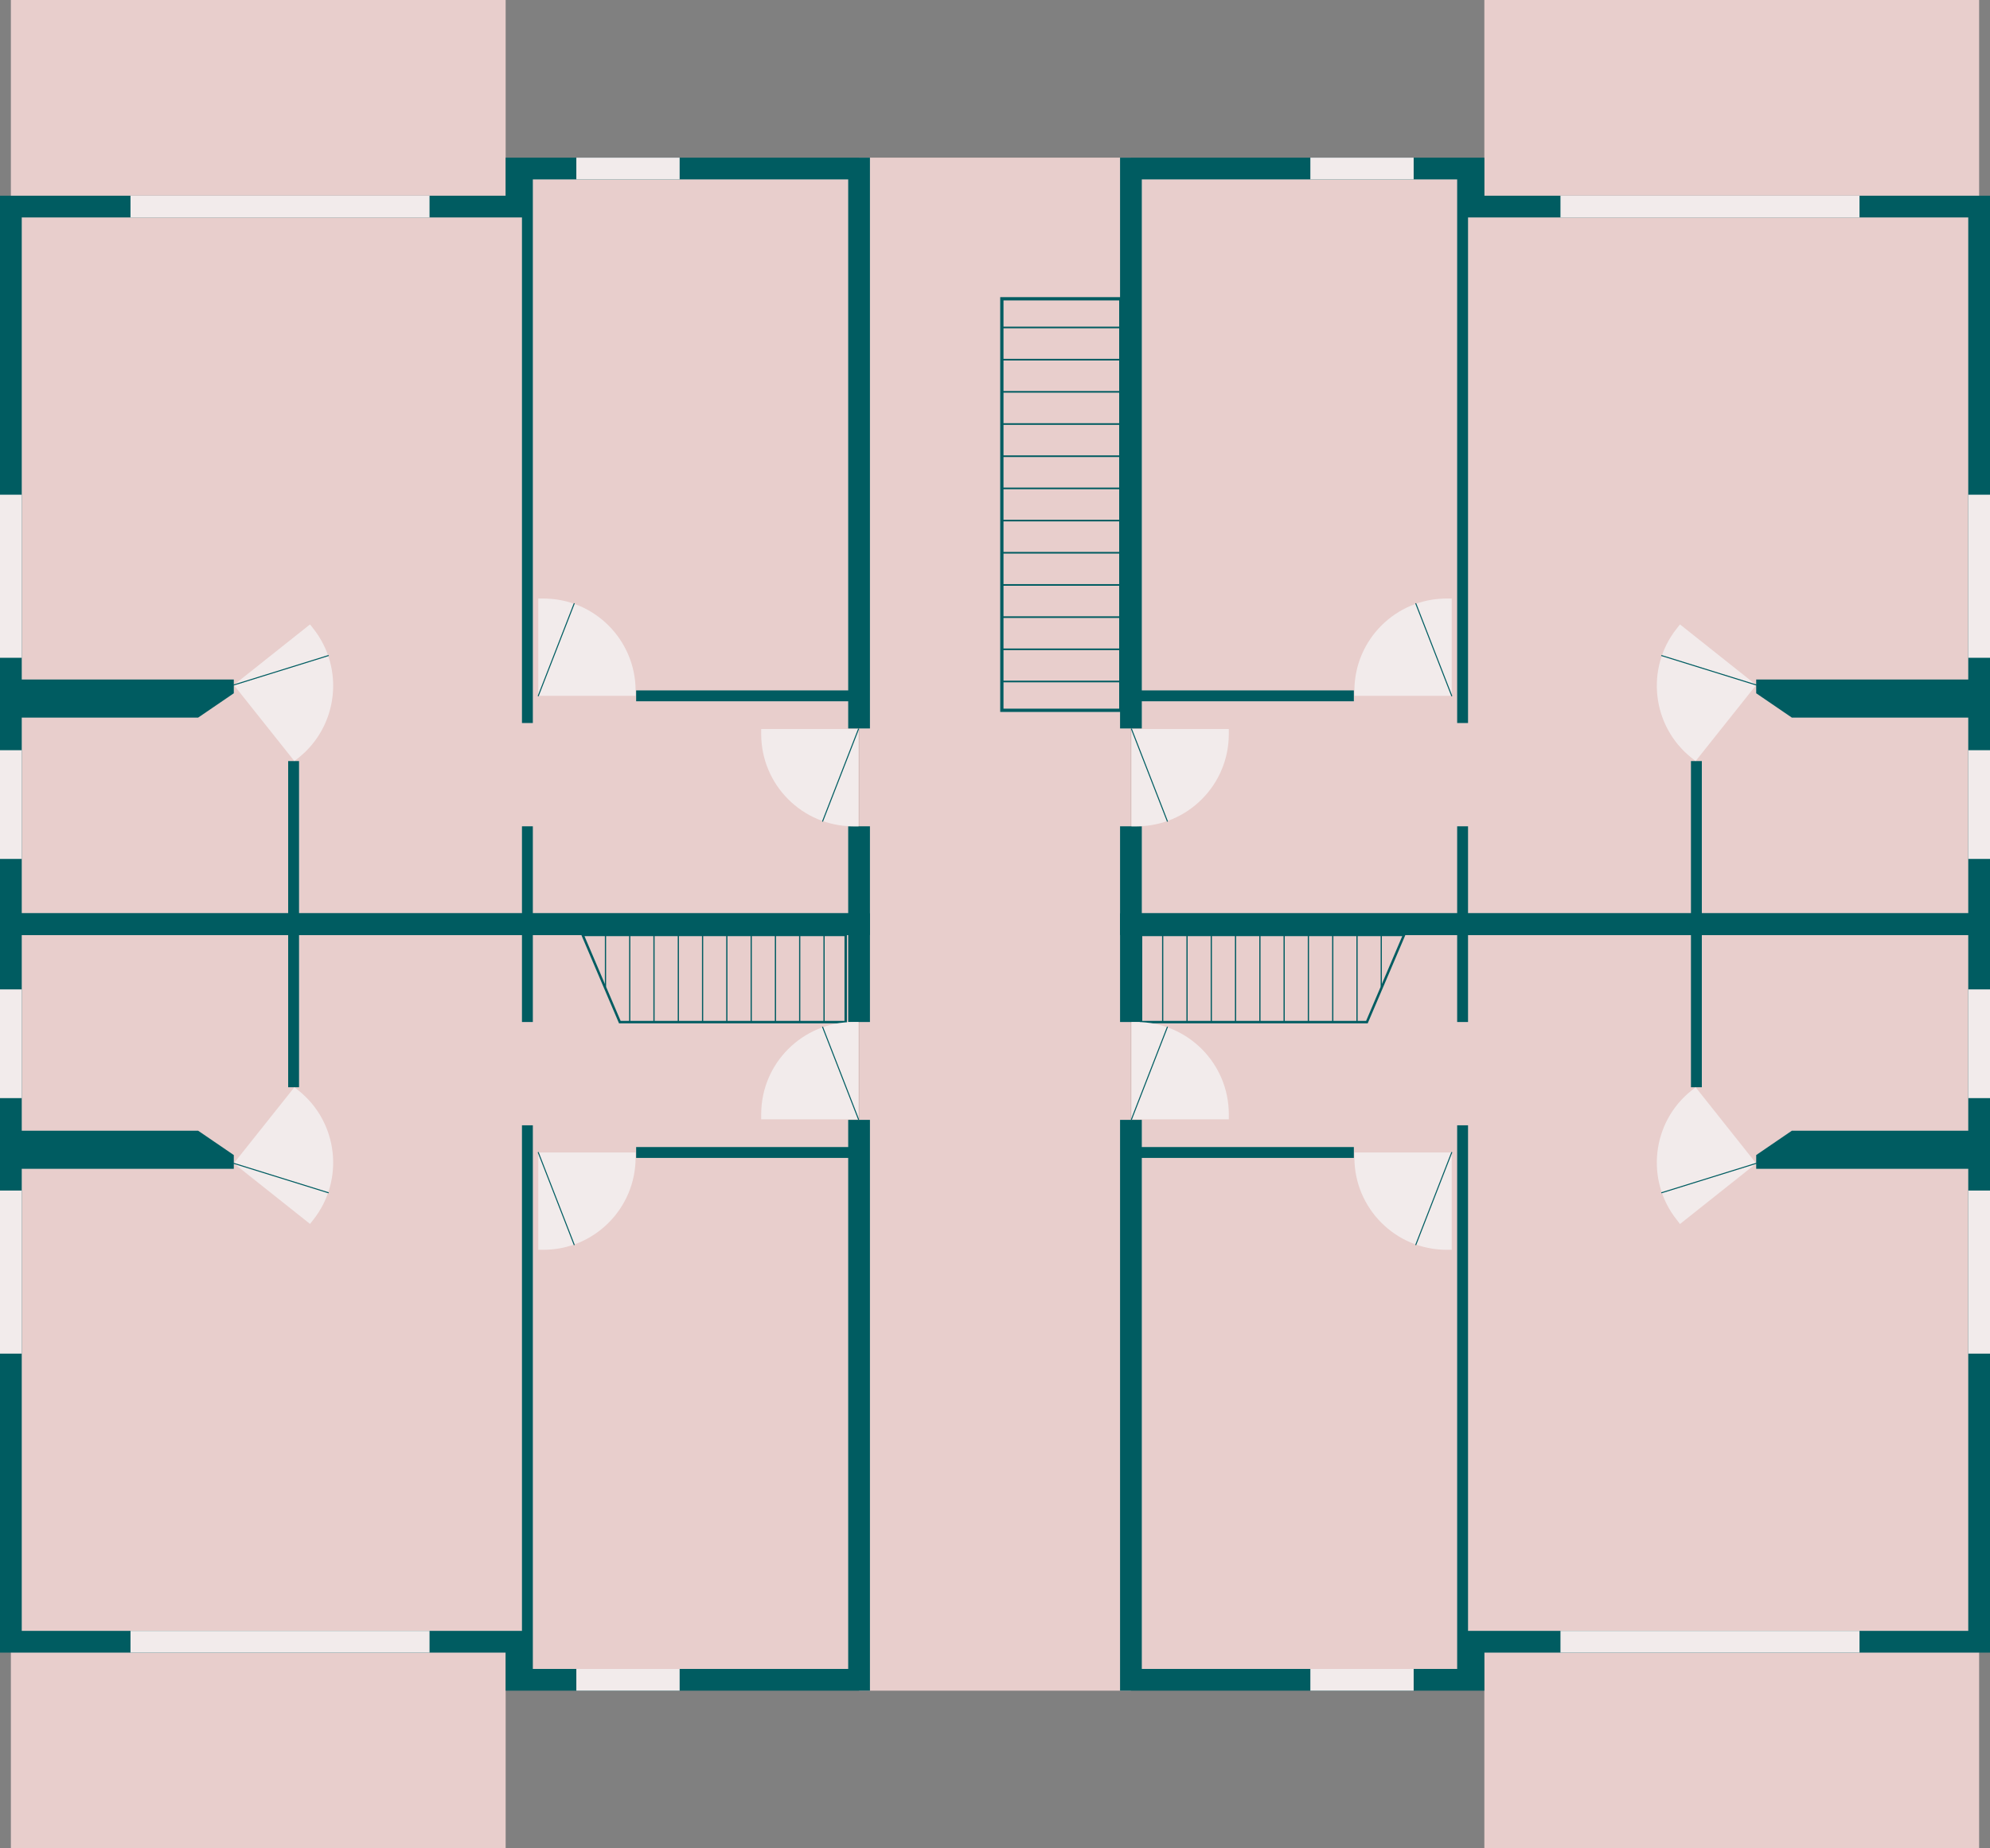 <?xml version="1.0" encoding="utf-8"?>
<!-- Generator: Adobe Illustrator 24.2.0, SVG Export Plug-In . SVG Version: 6.00 Build 0)  -->
<svg version="1.1" xmlns="http://www.w3.org/2000/svg" xmlns:xlink="http://www.w3.org/1999/xlink" x="0px" y="0px" width="1830px"
	 height="1700px" viewBox="0 0 1830 1700" enable-background="new 0 0 1830 1700" xml:space="preserve">
<rect x="0" y="0" width="1830" height="1700" fill="#808080" stroke="none"/>
<g id="plans">
</g>
<g id="house">
	<rect x="790" y="145" fill="#E8CECC" width="250" height="1410"/>
	
		<rect x="921.3" y="274.8" fill="#E8CECC" stroke="#005C61" stroke-width="3.011" stroke-miterlimit="10" width="109.4" height="378.5"/>
	<line fill="none" stroke="#005C61" stroke-width="1.505" stroke-miterlimit="10" x1="921.3" y1="301.2" x2="1030.7" y2="301.2"/>
	<line fill="none" stroke="#005C61" stroke-width="1.505" stroke-miterlimit="10" x1="921.3" y1="330.8" x2="1030.7" y2="330.8"/>
	<line fill="none" stroke="#005C61" stroke-width="1.505" stroke-miterlimit="10" x1="921.3" y1="360.4" x2="1030.7" y2="360.4"/>
	<line fill="none" stroke="#005C61" stroke-width="1.505" stroke-miterlimit="10" x1="921.3" y1="390" x2="1030.7" y2="390"/>
	<line fill="none" stroke="#005C61" stroke-width="1.505" stroke-miterlimit="10" x1="921.3" y1="419.6" x2="1030.7" y2="419.6"/>
	<line fill="none" stroke="#005C61" stroke-width="1.505" stroke-miterlimit="10" x1="921.3" y1="449.2" x2="1030.7" y2="449.2"/>
	<line fill="none" stroke="#005C61" stroke-width="1.505" stroke-miterlimit="10" x1="921.3" y1="478.8" x2="1030.7" y2="478.8"/>
	<line fill="none" stroke="#005C61" stroke-width="1.505" stroke-miterlimit="10" x1="921.3" y1="508.4" x2="1030.7" y2="508.4"/>
	<line fill="none" stroke="#005C61" stroke-width="1.505" stroke-miterlimit="10" x1="921.3" y1="538" x2="1030.7" y2="538"/>
	<line fill="none" stroke="#005C61" stroke-width="1.505" stroke-miterlimit="10" x1="921.3" y1="567.6" x2="1030.7" y2="567.6"/>
	<line fill="none" stroke="#005C61" stroke-width="1.505" stroke-miterlimit="10" x1="921.3" y1="597.2" x2="1030.7" y2="597.2"/>
	<line fill="none" stroke="#005C61" stroke-width="1.505" stroke-miterlimit="10" x1="921.3" y1="626.8" x2="1030.7" y2="626.8"/>
</g>
<g id="floor">
	<rect x="1365" y="0" fill="#E8CECC" width="455" height="190"/>
	<polygon fill="#E8CECC" points="1355,190 1355,155 1040,155 1040,850 1345,850 1355,850 1820,850 1820,190 	"/>
	<rect x="10" y="1510" transform="matrix(-1 -1.224647e-16 1.224647e-16 -1 475 3210)" fill="#E8CECC" width="455" height="190"/>
	<polygon fill="#E8CECC" points="475,1510 475,1545 790,1545 790,850 485,850 475,850 10,850 10,1510 	"/>
	<rect x="10" y="0" transform="matrix(-1 -4.374779e-11 4.374779e-11 -1 475 190)" fill="#E8CECC" width="455" height="190"/>
	<polygon fill="#E8CECC" points="475,190 475,155 790,155 790,850 485,850 475,850 10,850 10,190 	"/>
	<rect x="1365" y="1510" fill="#E8CECC" width="455" height="190"/>
	<polygon fill="#E8CECC" points="1355,1510 1355,1545 1040,1545 1040,850 1345,850 1355,850 1820,850 1820,1510 	"/>
</g>
<g id="interior">
	<polygon fill="#E8CECC" stroke="#005C61" stroke-width="2.238" stroke-miterlimit="10" points="1257,940.1 1291.2,859.9 
		1049.3,859.9 1049.3,940.1 	"/>
	<line fill="none" stroke="#005C61" stroke-width="1.119" stroke-miterlimit="10" x1="1069.2" y1="859.9" x2="1069.2" y2="940.1"/>
	<line fill="none" stroke="#005C61" stroke-width="1.119" stroke-miterlimit="10" x1="1091.6" y1="859.9" x2="1091.6" y2="940.1"/>
	<line fill="none" stroke="#005C61" stroke-width="1.119" stroke-miterlimit="10" x1="1113.9" y1="859.9" x2="1113.9" y2="940.1"/>
	<line fill="none" stroke="#005C61" stroke-width="1.119" stroke-miterlimit="10" x1="1136.2" y1="859.9" x2="1136.2" y2="940.1"/>
	<line fill="none" stroke="#005C61" stroke-width="1.119" stroke-miterlimit="10" x1="1158.6" y1="859.9" x2="1158.6" y2="940.1"/>
	<line fill="none" stroke="#005C61" stroke-width="1.119" stroke-miterlimit="10" x1="1180.9" y1="859.9" x2="1180.9" y2="940.1"/>
	<line fill="none" stroke="#005C61" stroke-width="1.119" stroke-miterlimit="10" x1="1203.2" y1="859.9" x2="1203.2" y2="940.5"/>
	<line fill="none" stroke="#005C61" stroke-width="1.119" stroke-miterlimit="10" x1="1225.6" y1="859.9" x2="1225.6" y2="940.5"/>
	<line fill="none" stroke="#005C61" stroke-width="1.119" stroke-miterlimit="10" x1="1247.9" y1="859.9" x2="1247.9" y2="940"/>
	<line fill="none" stroke="#005C61" stroke-width="1.119" stroke-miterlimit="10" x1="1270.2" y1="859.9" x2="1270.2" y2="907.5"/>
	<polygon fill="#E8CECC" stroke="#005C61" stroke-width="2.238" stroke-miterlimit="10" points="570,940.1 535.8,859.9 
		777.7,859.9 777.7,940.1 	"/>
	<line fill="none" stroke="#005C61" stroke-width="1.119" stroke-miterlimit="10" x1="757.8" y1="859.9" x2="757.8" y2="940.1"/>
	<line fill="none" stroke="#005C61" stroke-width="1.119" stroke-miterlimit="10" x1="735.4" y1="859.9" x2="735.4" y2="940.1"/>
	<line fill="none" stroke="#005C61" stroke-width="1.119" stroke-miterlimit="10" x1="713.1" y1="859.9" x2="713.1" y2="940.1"/>
	<line fill="none" stroke="#005C61" stroke-width="1.119" stroke-miterlimit="10" x1="690.8" y1="859.9" x2="690.8" y2="940.1"/>
	<line fill="none" stroke="#005C61" stroke-width="1.119" stroke-miterlimit="10" x1="668.4" y1="859.9" x2="668.4" y2="940.1"/>
	<line fill="none" stroke="#005C61" stroke-width="1.119" stroke-miterlimit="10" x1="646.1" y1="859.9" x2="646.1" y2="940.1"/>
	<line fill="none" stroke="#005C61" stroke-width="1.119" stroke-miterlimit="10" x1="623.8" y1="859.9" x2="623.8" y2="940.5"/>
	<line fill="none" stroke="#005C61" stroke-width="1.119" stroke-miterlimit="10" x1="601.4" y1="859.9" x2="601.4" y2="940.5"/>
	<line fill="none" stroke="#005C61" stroke-width="1.119" stroke-miterlimit="10" x1="579.1" y1="859.9" x2="579.1" y2="940"/>
	<line fill="none" stroke="#005C61" stroke-width="1.119" stroke-miterlimit="10" x1="556.8" y1="859.9" x2="556.8" y2="907.5"/>
</g>
<g id="walls">
	<polyline fill="none" stroke="#005C61" stroke-width="20" stroke-miterlimit="10" points="1040,670 1040,155 1355,155 1355,190 
		1820,190 1820,850 1040,850 1040,760 	"/>
	<line fill="none" stroke="#005C61" stroke-width="10" stroke-miterlimit="10" x1="1560" y1="700" x2="1560" y2="850"/>
	<line fill="none" stroke="#005C61" stroke-width="10" stroke-miterlimit="10" x1="1345" y1="850" x2="1345" y2="760"/>
	<line fill="none" stroke="#005C61" stroke-width="10" stroke-miterlimit="10" x1="1345" y1="665" x2="1345" y2="155"/>
	<line fill="none" stroke="#005C61" stroke-width="10" stroke-miterlimit="10" x1="1040" y1="640" x2="1245" y2="640"/>
	<polygon fill="#005C61" stroke="#005C61" stroke-width="10" stroke-miterlimit="10" points="1620,635 1649.3,655 1820,655 
		1820,630 1620,630 	"/>
	<polyline fill="none" stroke="#005C61" stroke-width="20" stroke-miterlimit="10" points="790,1030 790,1545 475,1545 475,1510 
		10,1510 10,850 790,850 790,940 	"/>
	<line fill="none" stroke="#005C61" stroke-width="10" stroke-miterlimit="10" x1="270" y1="1000" x2="270" y2="850"/>
	<line fill="none" stroke="#005C61" stroke-width="10" stroke-miterlimit="10" x1="485" y1="850" x2="485" y2="940"/>
	<line fill="none" stroke="#005C61" stroke-width="10" stroke-miterlimit="10" x1="485" y1="1035" x2="485" y2="1545"/>
	<line fill="none" stroke="#005C61" stroke-width="10" stroke-miterlimit="10" x1="790" y1="1060" x2="585" y2="1060"/>
	<polygon fill="#005C61" stroke="#005C61" stroke-width="10" stroke-miterlimit="10" points="210,1065 180.7,1045 10,1045 10,1070 
		210,1070 	"/>
	<polyline fill="none" stroke="#005C61" stroke-width="20" stroke-miterlimit="10" points="790,670 790,155 475,155 475,190 10,190 
		10,850 790,850 790,760 	"/>
	<line fill="none" stroke="#005C61" stroke-width="10" stroke-miterlimit="10" x1="270" y1="700" x2="270" y2="850"/>
	<line fill="none" stroke="#005C61" stroke-width="10" stroke-miterlimit="10" x1="485" y1="850" x2="485" y2="760"/>
	<line fill="none" stroke="#005C61" stroke-width="10" stroke-miterlimit="10" x1="485" y1="665" x2="485" y2="155"/>
	<line fill="none" stroke="#005C61" stroke-width="10" stroke-miterlimit="10" x1="790" y1="640" x2="585" y2="640"/>
	<polygon fill="#005C61" stroke="#005C61" stroke-width="10" stroke-miterlimit="10" points="210,635 180.7,655 10,655 10,630 
		210,630 	"/>
	<polyline fill="none" stroke="#005C61" stroke-width="20" stroke-miterlimit="10" points="1040,1030 1040,1545 1355,1545 
		1355,1510 1820,1510 1820,850 1040,850 1040,940 	"/>
	<line fill="none" stroke="#005C61" stroke-width="10" stroke-miterlimit="10" x1="1560" y1="1000" x2="1560" y2="850"/>
	<line fill="none" stroke="#005C61" stroke-width="10" stroke-miterlimit="10" x1="1345" y1="850" x2="1345" y2="940"/>
	<line fill="none" stroke="#005C61" stroke-width="10" stroke-miterlimit="10" x1="1345" y1="1035" x2="1345" y2="1545"/>
	<line fill="none" stroke="#005C61" stroke-width="10" stroke-miterlimit="10" x1="1040" y1="1060" x2="1245" y2="1060"/>
	<polygon fill="#005C61" stroke="#005C61" stroke-width="10" stroke-miterlimit="10" points="1620,1065 1649.3,1045 1820,1045 
		1820,1070 1620,1070 	"/>
</g>
<g id="doors">
	<path fill="#F2EBEB" d="M1045.2,760c46.8,0,84.8-38,84.8-84.8v-4.7h-89.5V760H1045.2z"/>
	
		<line fill="none" stroke="#005C61" stroke-width="0.942" stroke-linecap="round" stroke-miterlimit="10" x1="1040.5" y1="670.5" x2="1073.5" y2="755.3"/>
	<path fill="#F2EBEB" d="M1330.3,550.5c-46.8,0-84.8,38-84.8,84.8v4.7h89.5v-89.5H1330.3z"/>
	
		<line fill="none" stroke="#005C61" stroke-width="0.942" stroke-linecap="round" stroke-miterlimit="10" x1="1335" y1="640" x2="1302" y2="555.2"/>
	<path fill="#F2EBEB" d="M1542,578c-29.1,36.6-23,90,13.6,119.1l3.7,2.9L1615,630l-70.1-55.7L1542,578z"/>
	
		<line fill="none" stroke="#005C61" stroke-width="0.942" stroke-linecap="round" stroke-miterlimit="10" x1="1615" y1="630" x2="1528.1" y2="603"/>
	<path fill="#F2EBEB" d="M784.8,940c-46.8,0-84.8,38-84.8,84.8v4.7h89.5V940H784.8z"/>
	
		<line fill="none" stroke="#005C61" stroke-width="0.942" stroke-linecap="round" stroke-miterlimit="10" x1="789.5" y1="1029.5" x2="756.5" y2="944.7"/>
	<path fill="#F2EBEB" d="M499.7,1149.5c46.8,0,84.8-38,84.8-84.8v-4.7H495v89.5H499.7z"/>
	
		<line fill="none" stroke="#005C61" stroke-width="0.942" stroke-linecap="round" stroke-miterlimit="10" x1="495" y1="1060" x2="528" y2="1144.8"/>
	<path fill="#F2EBEB" d="M288,1122c29.1-36.6,23-90-13.6-119.1l-3.7-2.9L215,1070l70.1,55.7L288,1122z"/>
	
		<line fill="none" stroke="#005C61" stroke-width="0.942" stroke-linecap="round" stroke-miterlimit="10" x1="215" y1="1070" x2="301.9" y2="1097"/>
	<path fill="#F2EBEB" d="M784.8,760c-46.8,0-84.8-38-84.8-84.8v-4.7h89.5V760H784.8z"/>
	
		<line fill="none" stroke="#005C61" stroke-width="0.942" stroke-linecap="round" stroke-miterlimit="10" x1="789.5" y1="670.5" x2="756.5" y2="755.3"/>
	<path fill="#F2EBEB" d="M499.7,550.5c46.8,0,84.8,38,84.8,84.8v4.7H495v-89.5H499.7z"/>
	
		<line fill="none" stroke="#005C61" stroke-width="0.942" stroke-linecap="round" stroke-miterlimit="10" x1="495" y1="640" x2="528" y2="555.2"/>
	<path fill="#F2EBEB" d="M288,578c29.1,36.6,23,90-13.6,119.1l-3.7,2.9L215,630l70.1-55.7L288,578z"/>
	
		<line fill="none" stroke="#005C61" stroke-width="0.942" stroke-linecap="round" stroke-miterlimit="10" x1="215" y1="630" x2="301.9" y2="603"/>
	<path fill="#F2EBEB" d="M1045.2,940c46.8,0,84.8,38,84.8,84.8v4.7h-89.5V940H1045.2z"/>
	
		<line fill="none" stroke="#005C61" stroke-width="0.942" stroke-linecap="round" stroke-miterlimit="10" x1="1040.5" y1="1029.5" x2="1073.5" y2="944.7"/>
	<path fill="#F2EBEB" d="M1330.3,1149.5c-46.8,0-84.8-38-84.8-84.8v-4.7h89.5v89.5H1330.3z"/>
	
		<line fill="none" stroke="#005C61" stroke-width="0.942" stroke-linecap="round" stroke-miterlimit="10" x1="1335" y1="1060" x2="1302" y2="1144.8"/>
	<path fill="#F2EBEB" d="M1542,1122c-29.1-36.6-23-90,13.6-119.1l3.7-2.9l55.7,70.1l-70.1,55.7L1542,1122z"/>
	
		<line fill="none" stroke="#005C61" stroke-width="0.942" stroke-linecap="round" stroke-miterlimit="10" x1="1615" y1="1070" x2="1528.1" y2="1097"/>
</g>
<g id="windows">
	<line fill="none" stroke="#F2EBEB" stroke-width="20" stroke-miterlimit="10" x1="1820" y1="690" x2="1820" y2="790"/>
	<line fill="none" stroke="#F2EBEB" stroke-width="20" stroke-miterlimit="10" x1="1820" y1="455" x2="1820" y2="605"/>
	<line fill="none" stroke="#F2EBEB" stroke-width="20" stroke-miterlimit="10" x1="1205" y1="155" x2="1300" y2="155"/>
	<line fill="none" stroke="#F2EBEB" stroke-width="20" stroke-miterlimit="10" x1="1435" y1="190" x2="1710" y2="190"/>
	<line fill="none" stroke="#F2EBEB" stroke-width="20" stroke-miterlimit="10" x1="10" y1="1010" x2="10" y2="910"/>
	<line fill="none" stroke="#F2EBEB" stroke-width="20" stroke-miterlimit="10" x1="10" y1="1245" x2="10" y2="1095"/>
	<line fill="none" stroke="#F2EBEB" stroke-width="20" stroke-miterlimit="10" x1="625" y1="1545" x2="530" y2="1545"/>
	<line fill="none" stroke="#F2EBEB" stroke-width="20" stroke-miterlimit="10" x1="395" y1="1510" x2="120" y2="1510"/>
	<line fill="none" stroke="#F2EBEB" stroke-width="20" stroke-miterlimit="10" x1="10" y1="690" x2="10" y2="790"/>
	<line fill="none" stroke="#F2EBEB" stroke-width="20" stroke-miterlimit="10" x1="10" y1="455" x2="10" y2="605"/>
	<line fill="none" stroke="#F2EBEB" stroke-width="20" stroke-miterlimit="10" x1="625" y1="155" x2="530" y2="155"/>
	<line fill="none" stroke="#F2EBEB" stroke-width="20" stroke-miterlimit="10" x1="395" y1="190" x2="120" y2="190"/>
	<line fill="none" stroke="#F2EBEB" stroke-width="20" stroke-miterlimit="10" x1="1820" y1="1010" x2="1820" y2="910"/>
	<line fill="none" stroke="#F2EBEB" stroke-width="20" stroke-miterlimit="10" x1="1820" y1="1245" x2="1820" y2="1095"/>
	<line fill="none" stroke="#F2EBEB" stroke-width="20" stroke-miterlimit="10" x1="1205" y1="1545" x2="1300" y2="1545"/>
	<line fill="none" stroke="#F2EBEB" stroke-width="20" stroke-miterlimit="10" x1="1435" y1="1510" x2="1710" y2="1510"/>
</g>
<g id="info">
</g>
</svg>
